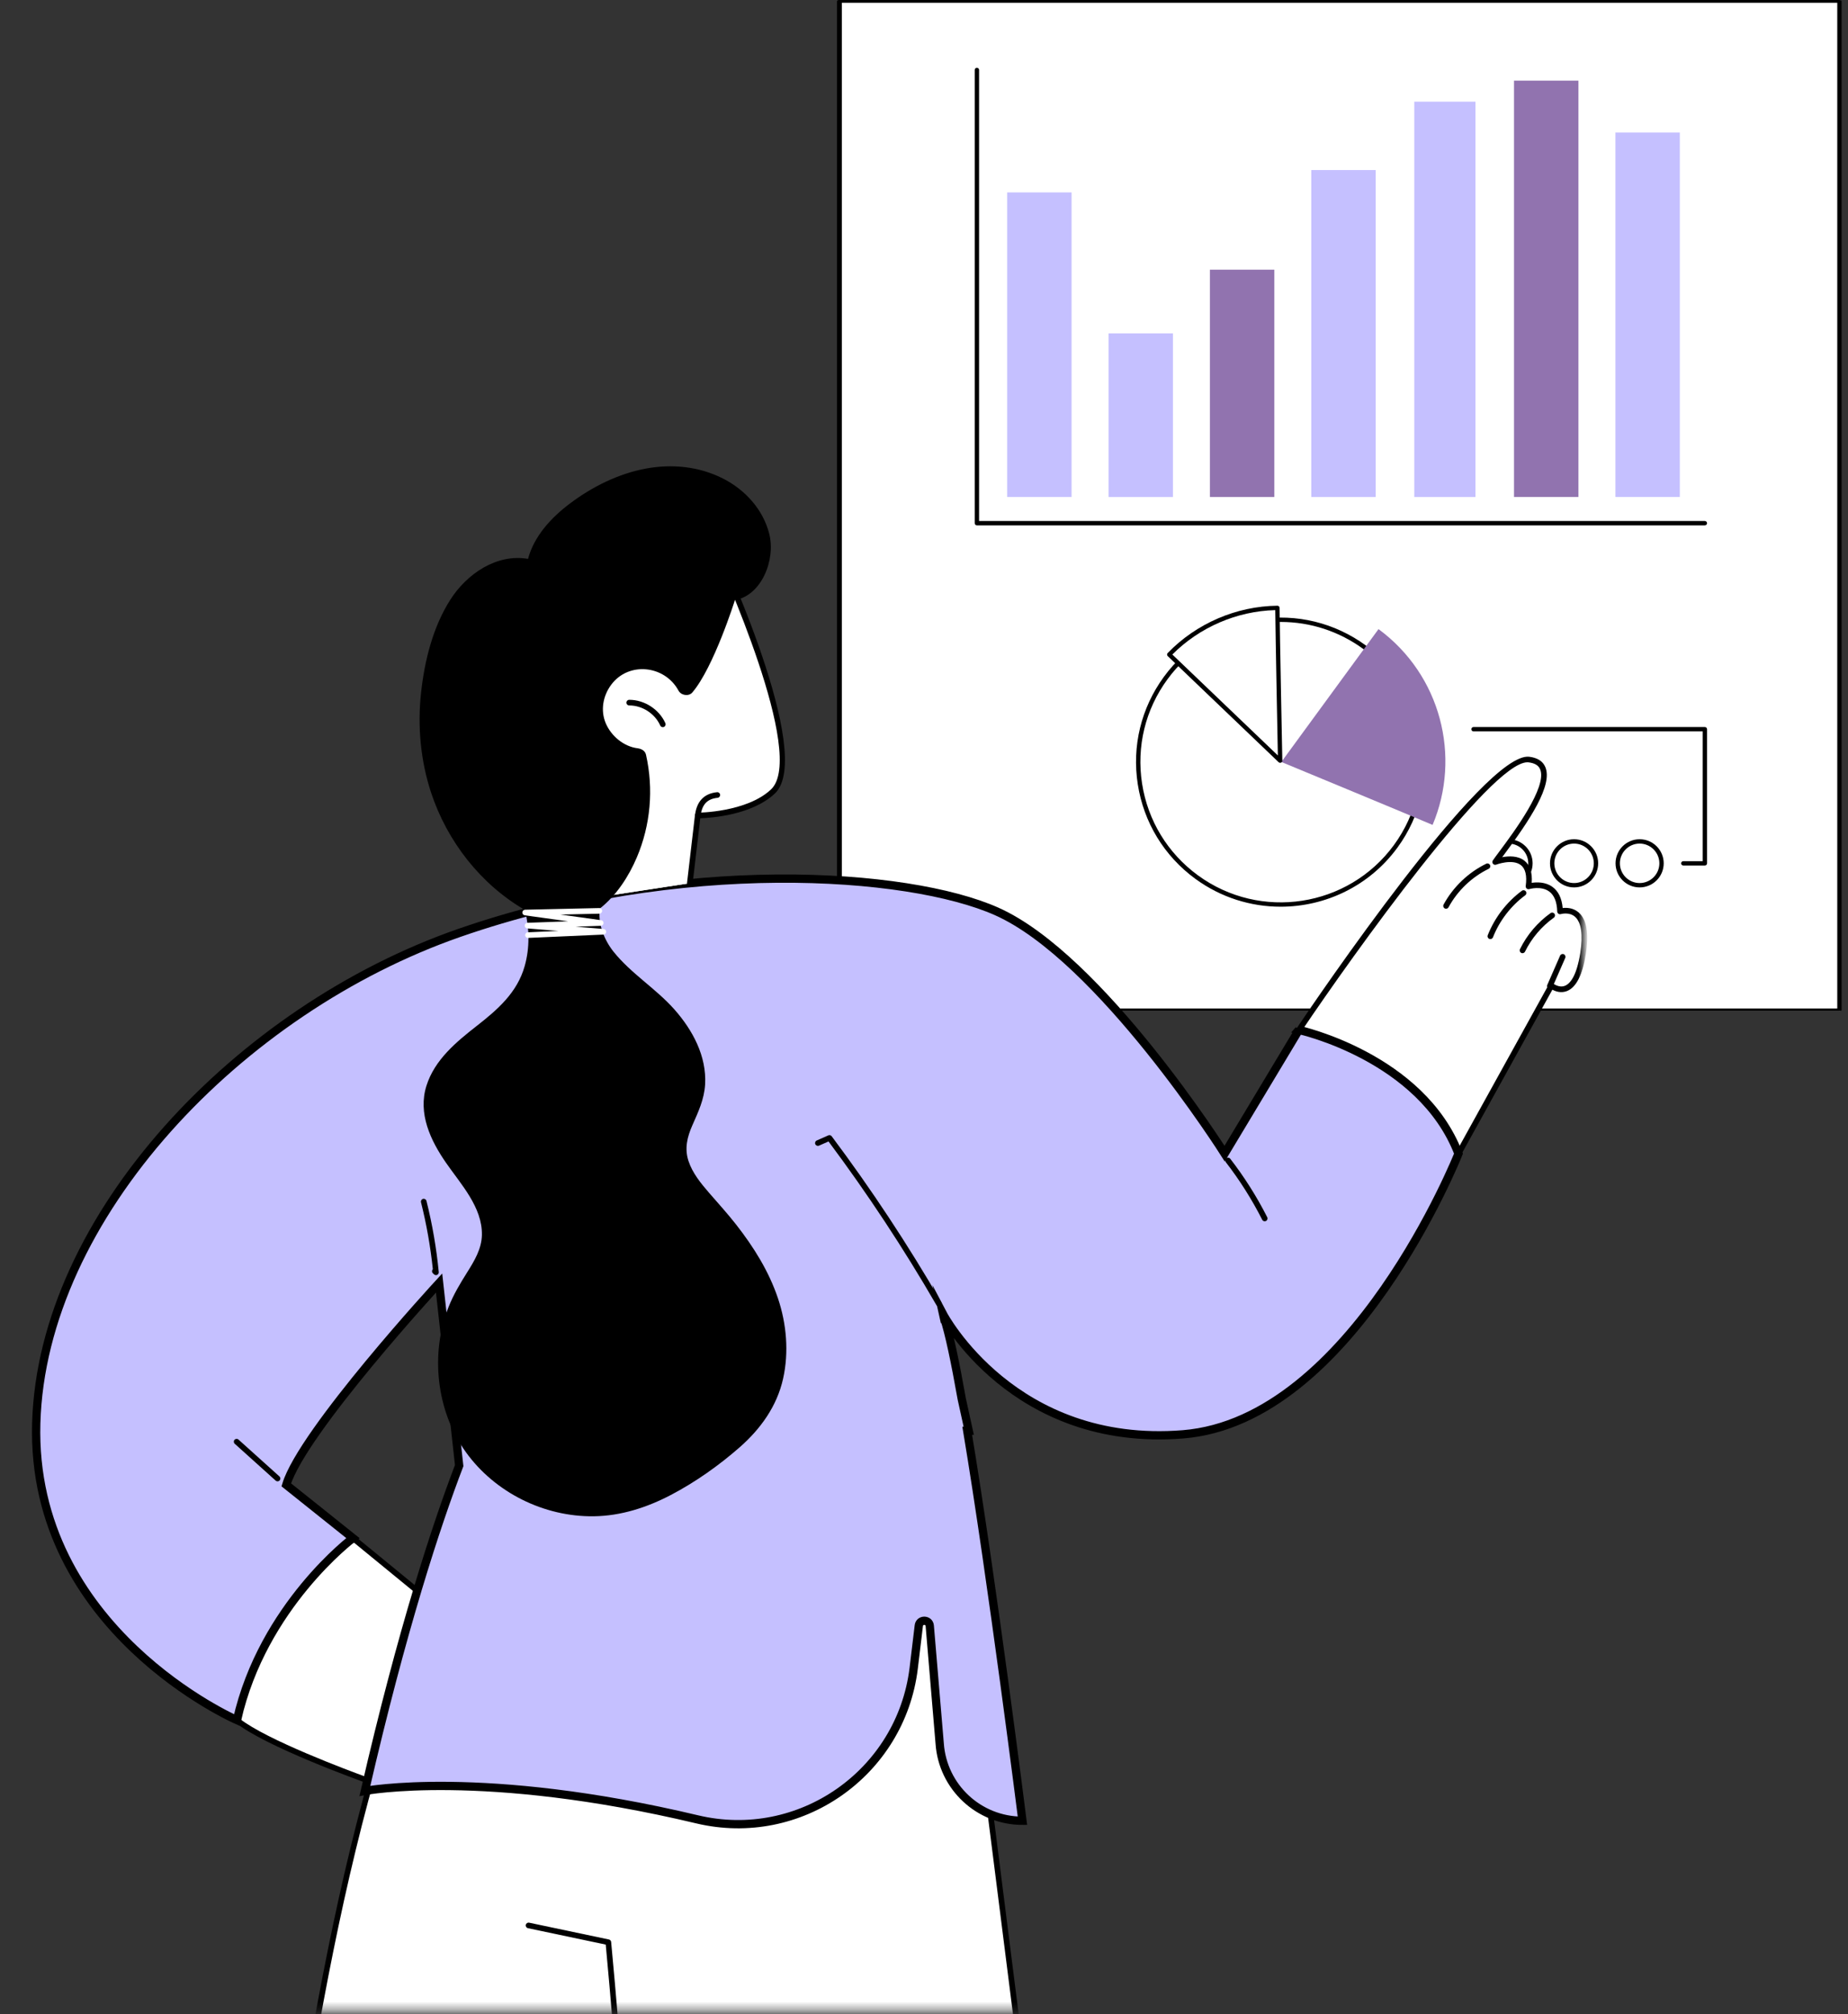 <svg width="223" height="243" viewBox="0 0 223 243" fill="none" xmlns="http://www.w3.org/2000/svg">
<rect x="0" y="0" width="223" height="243" fill="#333333" stroke="none"/>
<path d="M222.057 0H101.602V122H222.057V0Z" fill="white"/>
<path d="M221.966 122H101.262C101.117 122 101 121.926 101 121.835V0.165C101 0.074 101.118 0 101.262 0H221.966C222.111 0 222.228 0.074 222.228 0.165V121.834C222.228 121.926 222.11 121.999 221.966 121.999V122ZM101.524 121.669H221.704V0.331H101.524V121.67V121.669Z" fill="black"/>
<path d="M205.729 63.385H117.883C117.738 63.385 117.621 63.267 117.621 63.123V8.438C117.621 8.292 117.739 8.176 117.883 8.176C118.027 8.176 118.145 8.294 118.145 8.438V62.859H205.729C205.874 62.859 205.991 62.977 205.991 63.121C205.991 63.265 205.873 63.383 205.729 63.383V63.385Z" fill="black"/>
<path d="M129.307 23.215H121.535V59.961H129.307V23.215Z" fill="#C5C0FF"/>
<path d="M141.541 40.221H133.77V59.965H141.541V40.221Z" fill="#C5C0FF"/>
<path d="M153.772 32.535H146V59.962H153.772V32.535Z" fill="#9173AF"/>
<path d="M166.006 20.518H158.234V59.962H166.006V20.518Z" fill="#C5C0FF"/>
<path d="M178.044 12.266H170.664V59.962H178.044V12.266Z" fill="#C5C0FF"/>
<path d="M190.471 9.732H182.699V59.961H190.471V9.732Z" fill="#9173AF"/>
<path d="M202.705 15.988H194.934V59.959H202.705V15.988Z" fill="#C5C0FF"/>
<path d="M168.414 102.099C174.016 94.446 172.345 83.696 164.681 78.088C157.018 72.48 146.265 74.138 140.663 81.791C135.061 89.444 136.732 100.195 144.395 105.802C152.058 111.41 162.812 109.752 168.414 102.099Z" fill="white"/>
<path d="M154.536 109.391C150.958 109.391 147.349 108.298 144.245 106.028C140.481 103.276 138.014 99.224 137.297 94.619C136.581 90.014 137.7 85.409 140.45 81.651C143.2 77.892 147.251 75.43 151.857 74.718C156.463 74.006 161.072 75.131 164.835 77.884C172.605 83.566 174.307 94.501 168.631 102.261C165.222 106.92 159.916 109.391 154.538 109.391H154.536ZM154.556 75.035C153.687 75.035 152.812 75.102 151.936 75.237C147.468 75.928 143.54 78.315 140.873 81.962C138.206 85.607 137.12 90.074 137.815 94.54C138.511 99.005 140.904 102.935 144.555 105.605C152.09 111.116 162.701 109.478 168.206 101.952C173.712 94.426 172.06 83.82 164.525 78.308C161.59 76.161 158.124 75.035 154.556 75.035Z" fill="black"/>
<path d="M172.872 99.522C176.351 91.281 173.868 81.434 166.347 75.9L154.621 91.929C154.621 91.929 169.85 98.228 172.872 99.523V99.522Z" fill="#9173AF"/>
<path d="M154.146 73.338C149.153 73.393 144.467 75.482 141.094 78.967C144.371 82.109 154.476 91.766 154.476 91.766C154.476 91.766 154.169 76.402 154.146 73.338Z" fill="white"/>
<path d="M154.476 92.03C154.409 92.03 154.345 92.005 154.295 91.958C154.295 91.958 144.19 82.299 140.913 79.158C140.863 79.111 140.833 79.044 140.832 78.974C140.831 78.903 140.857 78.837 140.906 78.787C144.365 75.213 149.191 73.133 154.144 73.078C154.22 73.077 154.281 73.104 154.331 73.153C154.381 73.202 154.409 73.269 154.409 73.339C154.431 76.366 154.736 91.61 154.739 91.765C154.742 91.871 154.68 91.967 154.582 92.01C154.548 92.025 154.512 92.033 154.476 92.033V92.03ZM141.468 78.963C144.48 81.85 152.239 89.267 154.201 91.143C154.145 88.305 153.918 76.74 153.887 73.608C149.253 73.728 144.754 75.668 141.468 78.964V78.963Z" fill="black"/>
<path d="M205.729 104.422H203.125C202.98 104.422 202.863 104.304 202.863 104.16C202.863 104.016 202.981 103.898 203.125 103.898H205.466V88.239H177.809C177.664 88.239 177.547 88.121 177.547 87.977C177.547 87.833 177.665 87.715 177.809 87.715H205.729C205.874 87.715 205.991 87.833 205.991 87.977V104.16C205.991 104.305 205.873 104.422 205.729 104.422Z" fill="black"/>
<path d="M197.856 107.062C196.253 107.062 194.949 105.759 194.949 104.156C194.949 102.554 196.253 101.25 197.856 101.25C199.458 101.25 200.762 102.554 200.762 104.156C200.762 105.759 199.458 107.062 197.856 107.062ZM197.856 101.775C196.542 101.775 195.474 102.843 195.474 104.156C195.474 105.469 196.542 106.537 197.856 106.537C199.169 106.537 200.237 105.469 200.237 104.156C200.237 102.843 199.169 101.775 197.856 101.775Z" fill="black"/>
<path d="M189.946 107.062C188.343 107.062 187.039 105.759 187.039 104.156C187.039 102.554 188.343 101.25 189.946 101.25C191.548 101.25 192.852 102.554 192.852 104.156C192.852 105.759 191.548 107.062 189.946 107.062ZM189.946 101.775C188.632 101.775 187.564 102.843 187.564 104.156C187.564 105.469 188.632 106.537 189.946 106.537C191.259 106.537 192.327 105.469 192.327 104.156C192.327 102.843 191.259 101.775 189.946 101.775Z" fill="black"/>
<path d="M182.035 107.062C180.433 107.062 179.129 105.759 179.129 104.156C179.129 102.554 180.433 101.25 182.035 101.25C183.638 101.25 184.942 102.554 184.942 104.156C184.942 105.759 183.638 107.062 182.035 107.062ZM182.035 101.775C180.722 101.775 179.654 102.843 179.654 104.156C179.654 105.469 180.722 106.537 182.035 106.537C183.349 106.537 184.417 105.469 184.417 104.156C184.417 102.843 183.349 101.775 182.035 101.775Z" fill="black"/>
<mask id="mask0_379_3090" style="mask-type:luminance" maskUnits="userSpaceOnUse" x="0" y="38" width="192" height="205">
<path d="M191.192 38.935H0V242.616H191.192V38.935Z" fill="white"/>
</mask>
<g mask="url(#mask0_379_3090)">
<path d="M83.457 176.067L113.958 175.098C113.958 175.098 142.612 399.275 145.878 433.561L153.477 441.779C155.881 444.38 154.037 448.597 150.495 448.597H92.908C86 448.597 80.347 443.096 80.162 436.19L76.936 316.483C76.936 316.483 67.158 388.239 16.82 434.451L19.494 438.355C22.468 442.698 19.358 448.597 14.093 448.597H6.487C-2.551 448.597 -11.045 441.802 -17.148 435.137C-24.829 426.748 -27.074 423.439 -33.574 412.805C-35.173 410.19 -36.829 404.946 -33.754 400.973C-20.747 384.165 15.49 336.433 24.564 314.813C35.679 288.327 34.246 220.58 59.89 177.697L83.459 176.067H83.457Z" fill="white"/>
<path d="M150.494 448.935H92.906C85.761 448.935 80.012 443.34 79.819 436.198L76.689 320.027C75.534 326.395 72.488 340.835 66.07 358.254C60.991 372.044 54.823 384.977 47.737 396.696C38.934 411.257 28.682 423.976 17.264 434.499L19.771 438.161C21.241 440.306 21.393 442.961 20.181 445.261C18.969 447.562 16.692 448.935 14.09 448.935H6.483C-2.989 448.935 -11.734 441.556 -17.401 435.366C-25.003 427.061 -27.309 423.711 -33.867 412.981C-35.443 410.403 -37.249 404.928 -34.026 400.764C-19.478 381.966 15.322 335.946 24.248 314.681C28.439 304.693 30.834 288.86 33.605 270.528C38.07 240.989 43.626 204.228 59.596 177.524C59.653 177.428 59.753 177.366 59.864 177.359L83.432 175.729C83.432 175.729 83.44 175.729 83.445 175.729L113.946 174.759C114.125 174.742 114.271 174.883 114.294 175.055C114.581 177.294 142.924 399.14 146.205 433.415L153.726 441.549C154.931 442.853 155.238 444.672 154.526 446.299C153.815 447.926 152.27 448.935 150.494 448.935ZM76.934 316.143C76.934 316.143 76.946 316.143 76.953 316.143C77.13 316.152 77.269 316.296 77.273 316.473L80.499 436.18C80.681 442.952 86.132 448.256 92.906 448.256H150.494C151.995 448.256 153.302 447.401 153.903 446.026C154.504 444.651 154.245 443.11 153.226 442.008L145.627 433.79C145.576 433.734 145.545 433.665 145.537 433.591C142.364 400.283 114.868 184.925 113.658 175.445L83.471 176.404L60.087 178.022C44.255 204.6 38.723 241.203 34.275 270.626C31.497 289.003 29.099 304.875 24.874 314.942C15.918 336.282 -18.925 382.359 -33.489 401.178C-36.487 405.052 -34.774 410.197 -33.289 412.627C-26.76 423.31 -24.465 426.647 -16.901 434.906C-11.325 440.997 -2.743 448.256 6.482 448.256H14.089C16.433 448.256 18.485 447.017 19.578 444.944C20.672 442.871 20.533 440.478 19.21 438.545L16.536 434.641C16.44 434.501 16.462 434.313 16.587 434.199C42.539 410.372 57.474 379.62 65.432 358.018C74.057 334.608 76.572 316.613 76.595 316.434C76.618 316.265 76.763 316.14 76.931 316.14L76.934 316.143Z" fill="black"/>
<path d="M77.364 313.807C77.177 313.807 77.025 313.656 77.025 313.469C76.86 287.247 75.537 260.715 73.094 234.606L63.711 232.629C63.527 232.59 63.41 232.41 63.449 232.226C63.487 232.043 63.668 231.926 63.851 231.964L73.48 233.992C73.625 234.023 73.734 234.145 73.748 234.293C76.207 260.502 77.54 287.139 77.705 313.464C77.705 313.653 77.555 313.805 77.367 313.807H77.366H77.364Z" fill="black"/>
<path d="M29.545 185.564H42.586L51.05 192.493C51.05 192.493 61.999 187.654 64.596 190.538C67.191 193.423 62.895 195.969 59.285 195.969C53.276 195.969 47.718 202.082 47.056 204.404L44.325 214.79C44.325 214.79 32.122 210.43 28.594 207.523L29.547 185.564H29.545Z" fill="white"/>
<path d="M44.325 215.13C44.287 215.13 44.248 215.124 44.211 215.11C43.71 214.931 31.91 210.697 28.378 207.785C28.296 207.717 28.25 207.615 28.254 207.509L29.206 185.55C29.213 185.368 29.363 185.225 29.545 185.225H42.586C42.664 185.225 42.74 185.252 42.802 185.302L51.104 192.098C52.641 191.438 62.282 187.462 64.847 190.31C65.952 191.538 65.818 192.616 65.511 193.304C64.674 195.183 61.687 196.307 59.283 196.307C53.528 196.307 48.055 202.134 47.382 204.496L44.654 214.874C44.629 214.967 44.567 215.044 44.484 215.089C44.435 215.115 44.381 215.127 44.325 215.127V215.13ZM28.939 207.365C32.194 209.926 42.103 213.618 44.089 214.344L46.725 204.319C47.44 201.807 53.218 195.63 59.281 195.63C61.735 195.63 64.25 194.463 64.89 193.031C65.217 192.297 65.032 191.535 64.341 190.768C62.347 188.552 54.17 191.488 51.186 192.806C51.069 192.857 50.931 192.84 50.833 192.758L42.462 185.906H29.867L28.937 207.369L28.939 207.365Z" fill="black"/>
<path d="M158.447 132.395L156.746 124.256C156.746 124.256 179.124 90.984 184.492 91.636C189.86 92.289 181.77 102.036 180.426 103.997C180.426 103.997 185.093 102.201 184.447 106.938C184.447 106.938 188.134 105.815 188.251 109.957C188.251 109.957 192.012 108.777 191.03 115.026C190.046 121.275 187.207 118.918 187.207 118.918L176.003 139.179L158.449 132.397L158.447 132.395Z" fill="white"/>
<path d="M176 139.519C175.96 139.519 175.918 139.511 175.878 139.496L158.324 132.713C158.216 132.672 158.137 132.579 158.114 132.465L156.413 124.326C156.395 124.236 156.413 124.142 156.464 124.067C158.766 120.644 179.123 90.653 184.534 91.299C185.521 91.42 186.173 91.834 186.472 92.534C187.403 94.71 184.619 98.921 181.47 103.147C181.399 103.242 181.331 103.333 181.268 103.418C182.057 103.269 183.171 103.221 183.957 103.844C184.628 104.374 184.922 105.27 184.834 106.51C185.434 106.42 186.48 106.383 187.329 106.995C188.05 107.513 188.466 108.372 188.569 109.55C189.044 109.493 189.835 109.512 190.495 110.081C191.464 110.915 191.757 112.597 191.366 115.079C190.964 117.637 190.19 119.15 189.064 119.575C188.356 119.843 187.706 119.608 187.328 119.401L176.299 139.343C176.238 139.454 176.122 139.519 176.002 139.519H176ZM158.74 132.146L175.846 138.756L186.907 118.753C186.956 118.665 187.041 118.602 187.141 118.584C187.242 118.565 187.343 118.591 187.422 118.656C187.428 118.661 188.113 119.208 188.827 118.937C189.43 118.706 190.242 117.831 190.693 114.974C191.038 112.777 190.817 111.265 190.054 110.6C189.349 109.988 188.361 110.279 188.35 110.282C188.248 110.313 188.137 110.295 188.053 110.233C187.966 110.171 187.914 110.073 187.911 109.966C187.878 108.807 187.548 107.993 186.933 107.549C185.965 106.849 184.557 107.257 184.545 107.264C184.435 107.297 184.313 107.273 184.225 107.197C184.137 107.122 184.094 107.008 184.11 106.894C184.278 105.662 184.083 104.815 183.533 104.379C182.52 103.575 180.565 104.308 180.546 104.316C180.407 104.37 180.25 104.325 180.157 104.209C180.065 104.092 180.06 103.93 180.144 103.807C180.313 103.559 180.582 103.198 180.922 102.741C182.666 100.401 186.753 94.918 185.846 92.803C185.646 92.335 185.189 92.064 184.45 91.975C184.406 91.969 184.358 91.967 184.31 91.967C179.875 91.967 163.297 115.136 157.107 124.327L158.742 132.146H158.74Z" fill="black"/>
<path d="M174.496 109.637C174.441 109.637 174.387 109.623 174.335 109.595C174.17 109.506 174.108 109.299 174.197 109.134C175.348 107.013 177.176 105.263 179.346 104.205C179.514 104.122 179.718 104.193 179.801 104.361C179.883 104.529 179.813 104.732 179.645 104.815C177.602 105.811 175.881 107.46 174.797 109.458C174.735 109.572 174.618 109.635 174.498 109.635L174.496 109.637Z" fill="black"/>
<path d="M179.843 113.298C179.802 113.298 179.76 113.291 179.72 113.275C179.546 113.207 179.459 113.01 179.527 112.834C180.357 110.72 181.82 108.815 183.646 107.467C183.797 107.355 184.01 107.388 184.121 107.538C184.232 107.689 184.199 107.902 184.05 108.013C182.324 109.285 180.943 111.086 180.159 113.081C180.107 113.215 179.979 113.297 179.843 113.297V113.298Z" fill="black"/>
<path d="M183.722 115.002C183.672 115.002 183.621 114.991 183.573 114.966C183.405 114.883 183.335 114.679 183.417 114.511C184.265 112.784 185.54 111.281 187.106 110.163C187.258 110.054 187.471 110.089 187.579 110.242C187.688 110.394 187.653 110.607 187.5 110.715C186.026 111.768 184.825 113.184 184.026 114.809C183.968 114.929 183.846 114.998 183.721 114.998L183.722 115.002Z" fill="black"/>
<path d="M187.015 119.324C186.97 119.324 186.923 119.315 186.879 119.297C186.708 119.221 186.63 119.021 186.704 118.85L188.256 115.3C188.332 115.128 188.532 115.049 188.704 115.124C188.875 115.2 188.953 115.4 188.879 115.572L187.327 119.121C187.271 119.249 187.146 119.324 187.015 119.324Z" fill="black"/>
<path d="M156.743 124.256L147.778 139.179C147.778 139.179 132.826 115.547 120.264 109.957C109.554 105.191 81.98 103.316 55.426 112.55C28.874 121.783 5.074 146.74 4.374 171.711C3.674 196.681 28.595 207.524 28.595 207.524C31.706 193.725 42.588 185.566 42.588 185.566L34.545 179.141C36.471 172.716 52.986 154.789 52.986 154.789L55.409 176.822C52.713 183.876 48.562 196.385 44.029 216.069C44.029 216.069 58.229 213.337 84.12 219.495C96.507 222.44 108.698 213.923 110.254 201.288C110.487 199.397 110.695 197.658 110.874 196.126C110.967 195.33 112.129 195.35 112.196 196.149L113.392 210.344C113.753 215.594 118.117 219.666 123.38 219.666C123.38 219.666 119.761 190.894 116.717 172.625C116.837 172.625 116.9 172.623 116.9 172.623L116.058 168.793C115.257 164.282 114.519 160.768 113.935 159.052L113.917 159.055L113.81 158.574C113.81 158.574 122.29 174.686 142.751 173.046C163.212 171.405 175.997 139.182 175.997 139.182C171.499 127.5 156.74 124.259 156.74 124.259L156.743 124.256Z" fill="#C5C0FF" stroke="black" stroke-miterlimit="10"/>
<path d="M152.616 147.344C152.492 147.344 152.372 147.276 152.312 147.157C151.072 144.715 149.595 142.378 147.919 140.211C147.804 140.063 147.831 139.849 147.979 139.735C148.127 139.621 148.341 139.647 148.455 139.797C150.156 141.997 151.658 144.371 152.916 146.85C153.001 147.017 152.935 147.222 152.767 147.307C152.717 147.331 152.665 147.344 152.612 147.344H152.616Z" fill="black"/>
<path d="M52.609 153.839C52.523 153.839 52.437 153.805 52.372 153.743L52.234 153.609C52.1 153.478 52.097 153.262 52.23 153.128C51.946 150.412 51.468 147.696 50.803 145.051C50.757 144.869 50.868 144.684 51.05 144.639C51.232 144.594 51.417 144.704 51.462 144.886C52.167 147.695 52.666 150.583 52.945 153.467C52.959 153.609 52.884 153.745 52.754 153.807C52.708 153.83 52.657 153.841 52.608 153.841L52.609 153.839Z" fill="black"/>
<path d="M33.49 178.718C33.408 178.718 33.328 178.688 33.263 178.63L28.327 174.186C28.188 174.061 28.176 173.845 28.302 173.707C28.427 173.566 28.643 173.555 28.782 173.682L33.718 178.125C33.857 178.25 33.869 178.466 33.743 178.605C33.676 178.679 33.584 178.718 33.49 178.718Z" fill="black"/>
<path d="M113.296 157.63C113.179 157.63 113.065 157.569 113.001 157.46C109.065 150.654 104.684 144.012 99.979 137.711L98.833 138.216C98.662 138.292 98.462 138.215 98.384 138.042C98.309 137.871 98.386 137.67 98.559 137.593L99.953 136.98C100.098 136.916 100.267 136.961 100.361 137.086C105.143 143.474 109.593 150.213 113.589 157.119C113.683 157.281 113.627 157.489 113.465 157.583C113.412 157.614 113.353 157.63 113.296 157.63Z" fill="black"/>
<path d="M86.029 65.33C86.029 65.33 98.074 90.977 93.261 95.496C90.18 98.39 84.193 98.39 84.193 98.39L83.238 106.556L69.425 108.668C69.425 108.668 57.71 70.606 86.031 65.332L86.029 65.33Z" fill="white"/>
<path d="M69.425 108.667C69.425 108.667 57.71 70.605 86.031 65.33C86.031 65.33 98.076 90.977 93.263 95.496C90.182 98.39 84.194 98.39 84.194 98.39L83.24 106.556L69.426 108.668L69.425 108.667Z" fill="white"/>
<path d="M69.425 109.005C69.281 109.005 69.146 108.911 69.102 108.765C69.038 108.558 62.829 87.941 70.679 74.966C73.902 69.639 79.048 66.282 85.972 64.993C86.123 64.967 86.275 65.043 86.342 65.183C86.838 66.239 98.436 91.106 93.498 95.741C90.719 98.35 85.782 98.68 84.5 98.721L83.58 106.592C83.558 106.779 83.389 106.913 83.204 106.89C83.017 106.868 82.884 106.699 82.906 106.514L83.861 98.348C83.88 98.177 84.025 98.047 84.198 98.047C84.257 98.047 90.089 98.012 93.034 95.246C97.375 91.169 87.035 68.313 85.839 65.71C79.245 66.998 74.343 70.228 71.264 75.316C63.57 88.028 69.691 108.361 69.754 108.564C69.809 108.743 69.709 108.934 69.529 108.988C69.495 108.999 69.463 109.004 69.429 109.004L69.425 109.005Z" fill="black"/>
<path d="M84.188 98.881C84.177 98.881 84.167 98.881 84.156 98.88C83.969 98.863 83.832 98.696 83.849 98.51C84.017 96.726 84.919 95.739 86.526 95.576C86.713 95.559 86.879 95.693 86.898 95.879C86.916 96.066 86.781 96.233 86.594 96.252C85.302 96.384 84.663 97.1 84.525 98.575C84.507 98.75 84.359 98.883 84.187 98.883L84.188 98.881Z" fill="black"/>
<path d="M79.981 87.729C79.851 87.729 79.726 87.654 79.669 87.527C79.037 86.101 77.51 85.11 75.95 85.11C75.942 85.11 75.934 85.11 75.925 85.11C75.739 85.11 75.586 84.959 75.586 84.772C75.586 84.584 75.736 84.431 75.924 84.43H75.95C77.769 84.43 79.552 85.586 80.291 87.251C80.366 87.422 80.291 87.623 80.118 87.7C80.073 87.72 80.027 87.729 79.981 87.729Z" fill="black"/>
<path d="M53.839 140.312C55.626 142.888 58.213 145.65 58.152 148.994C58.121 150.67 57.236 152.13 56.369 153.509C55.524 154.853 54.724 156.184 54.136 157.664C51.888 163.319 52.651 170.233 56.213 175.19C59.718 180.067 65.644 183.007 71.646 182.933C74.92 182.893 78.064 181.874 80.946 180.366C83.908 178.816 86.744 176.812 89.257 174.609C91.78 172.396 93.753 169.658 94.494 166.343C95.211 163.137 94.918 159.727 93.874 156.626C92.773 153.361 90.94 150.436 88.827 147.736C87.786 146.407 86.653 145.164 85.549 143.891C84.565 142.754 83.547 141.505 83.076 140.056C82.587 138.554 82.926 137.174 83.547 135.765C84.26 134.152 84.981 132.624 85.086 130.834C85.287 127.421 83.567 124.249 81.365 121.768C79.123 119.243 76.136 117.45 74.028 114.808C72.921 113.419 72.09 111.382 72.409 109.592C74.392 108.02 75.865 105.75 76.844 103.448C78.507 99.541 78.886 95.193 77.953 91.053C77.842 90.561 77.382 90.332 76.929 90.275C75.256 90.062 73.746 88.79 73.097 87.259C72.445 85.719 72.756 83.978 73.729 82.646C75.833 79.766 80.223 80.25 81.879 83.327C82.186 83.896 83.106 84.055 83.546 83.541C86.133 80.519 88.685 72.392 88.685 72.392C91.876 71.859 93.614 67.566 92.832 64.429C92.095 61.468 89.896 59.063 87.202 57.712C84.328 56.271 81.105 55.953 77.962 56.528C74.647 57.134 71.464 58.722 68.784 60.739C66.528 62.438 64.456 64.66 63.717 67.428C59.945 66.769 56.34 69.225 54.343 72.349C52.236 75.646 51.228 79.728 50.809 83.577C50.367 87.618 50.75 91.795 52.03 95.659C53.968 101.51 58.005 106.692 63.347 109.787C63.885 112.015 63.942 114.346 63.308 116.575C62.401 119.764 60.053 121.799 57.532 123.77C55.044 125.714 52.459 127.852 51.465 130.976C50.401 134.325 51.953 137.595 53.837 140.31L53.839 140.312Z" fill="black"/>
<path d="M63.715 113.158C63.534 113.158 63.383 113.016 63.376 112.833C63.368 112.645 63.513 112.488 63.699 112.478L67.386 112.315L63.63 112.01C63.451 111.996 63.314 111.843 63.319 111.663C63.323 111.482 63.467 111.337 63.645 111.331L68.566 111.155L63.325 110.431C63.149 110.406 63.023 110.252 63.032 110.075C63.042 109.897 63.186 109.758 63.363 109.754L72.31 109.553C72.487 109.541 72.652 109.697 72.657 109.885C72.662 110.073 72.512 110.229 72.326 110.232L67.618 110.337L72.537 111.018C72.711 111.041 72.839 111.195 72.83 111.371C72.82 111.547 72.679 111.687 72.503 111.693L69.468 111.801L72.834 112.076C73.013 112.09 73.15 112.242 73.146 112.421C73.143 112.6 73.001 112.747 72.82 112.754L63.73 113.155C63.73 113.155 63.719 113.155 63.715 113.155V113.158Z" fill="white"/>
</g>
</svg>
